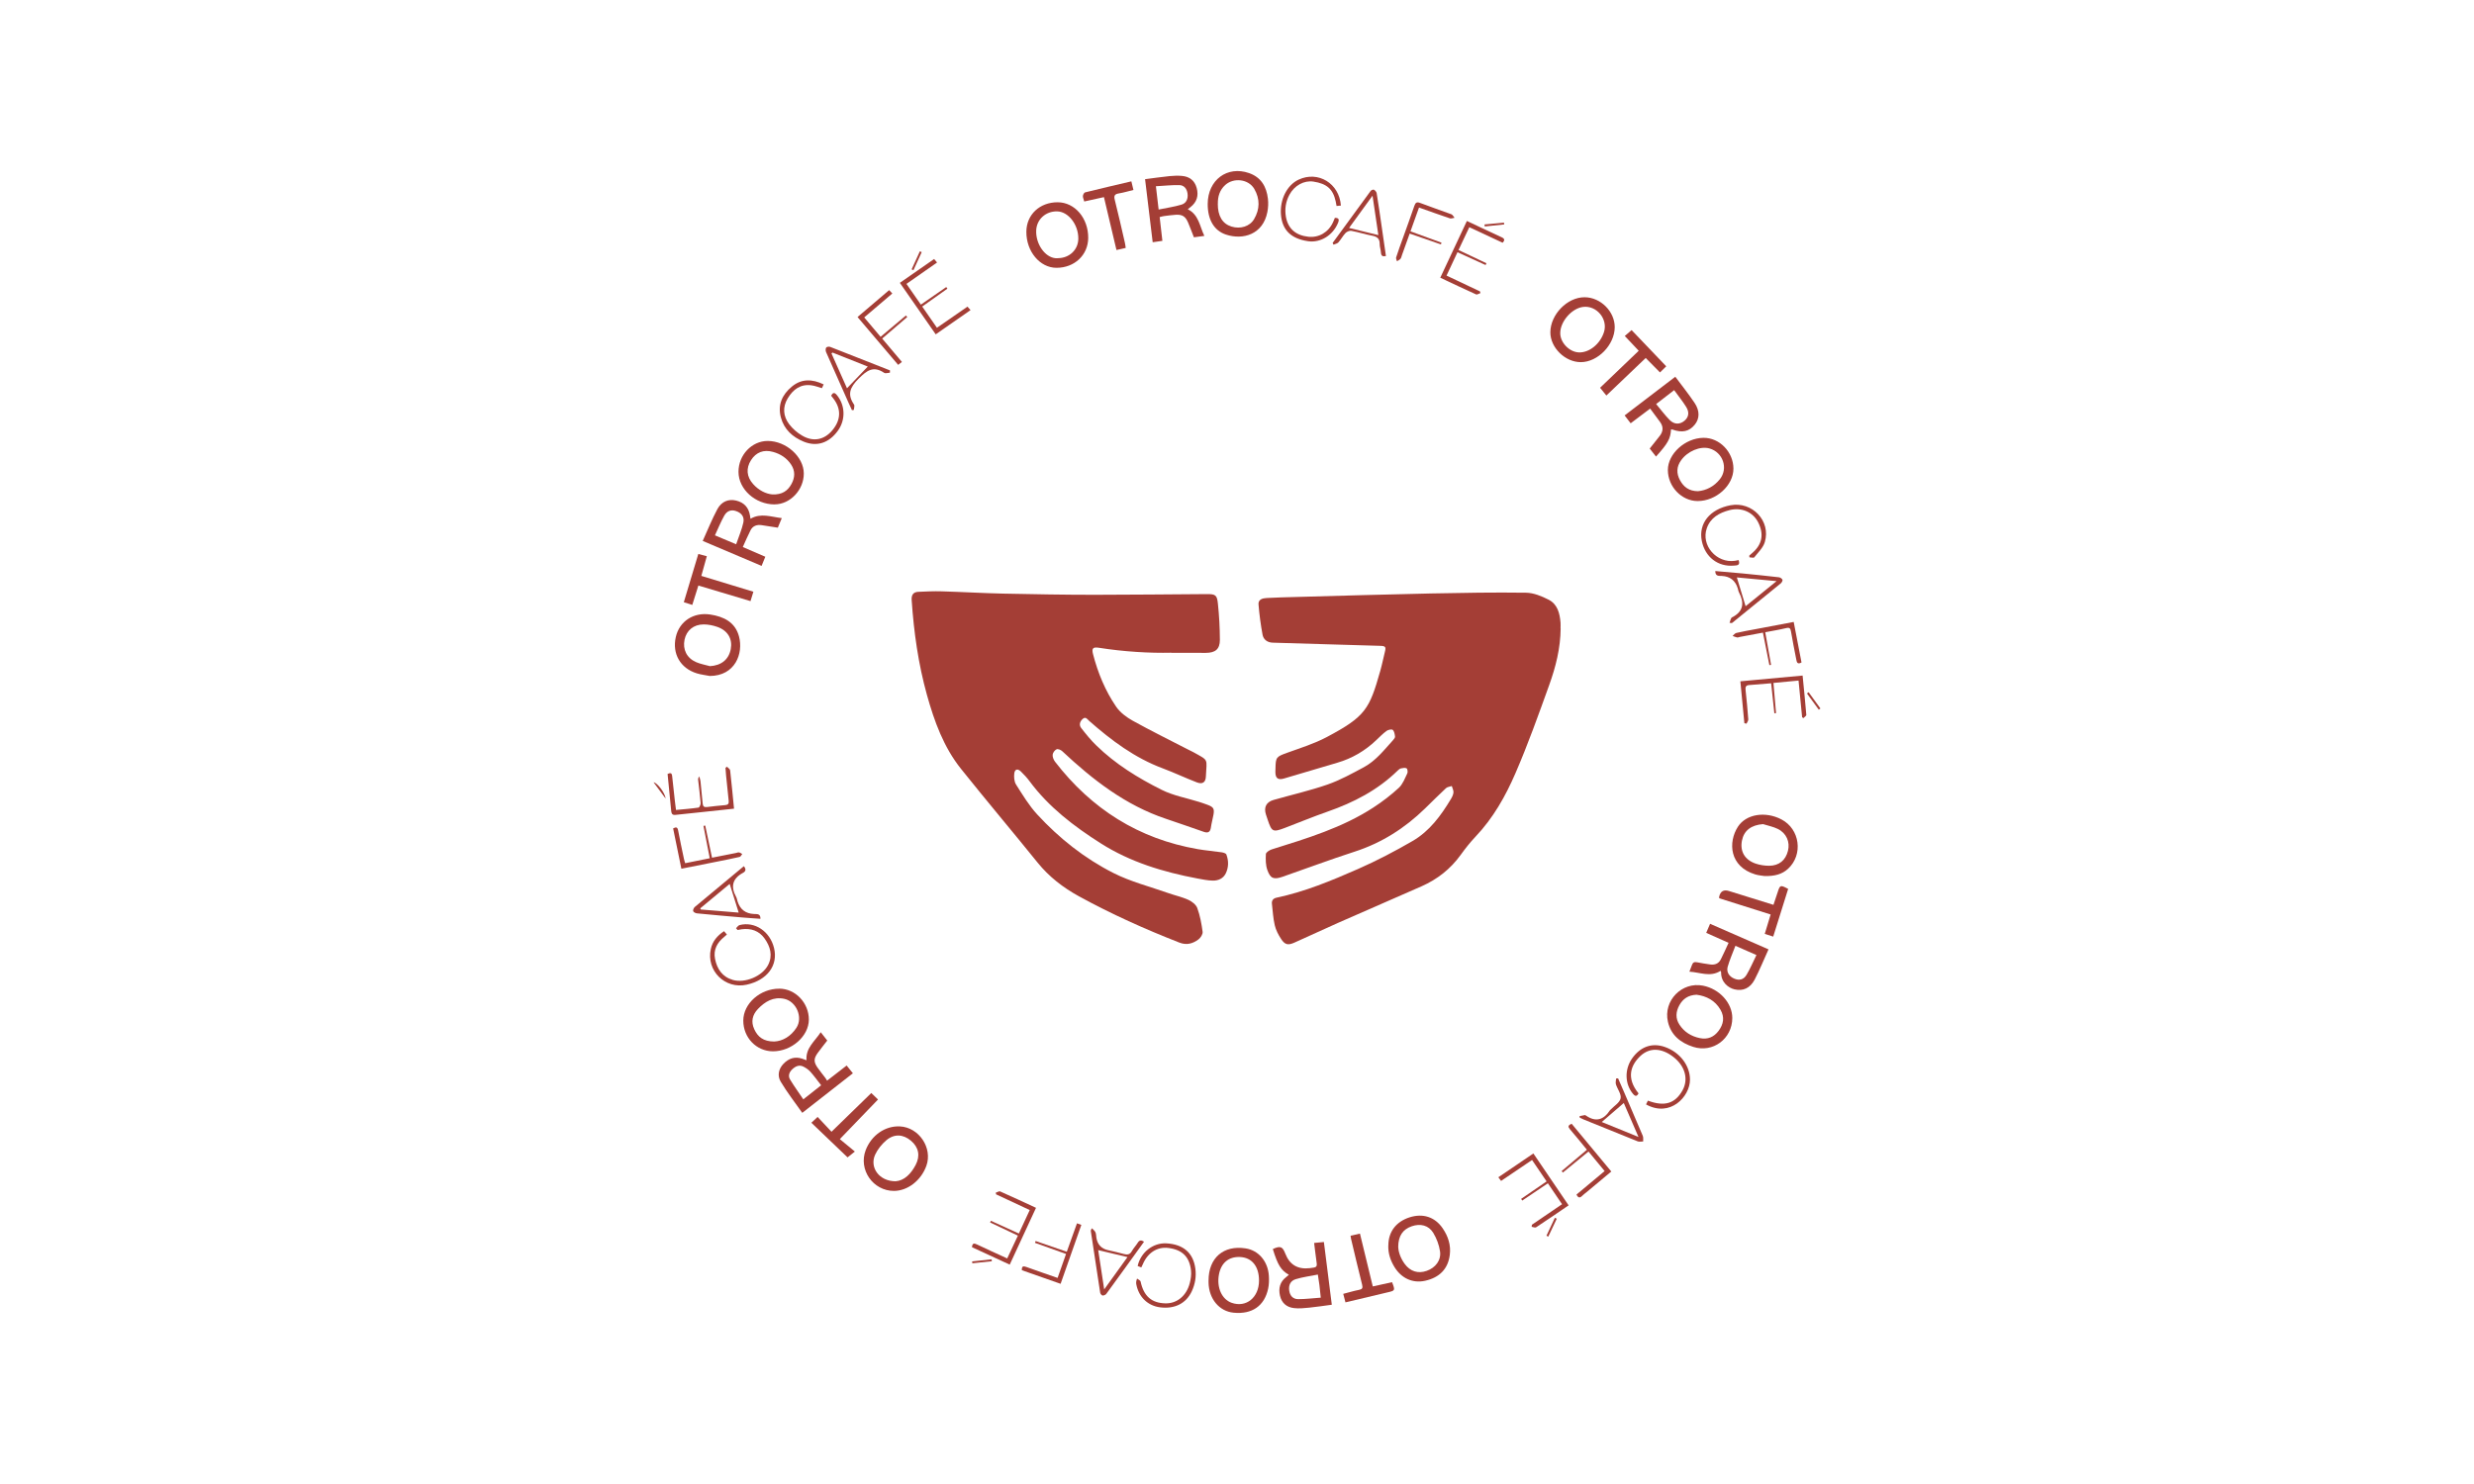 <?xml version="1.0" encoding="UTF-8"?><svg id="Layer_1" xmlns="http://www.w3.org/2000/svg" viewBox="0 0 500 300"><path d="M236.72,131.95c-4.4.1-9.53-.2-14.63-1-1.19-.19-1.49.1-1.19,1.27.98,3.8,2.47,7.42,4.68,10.65.8,1.17,2.1,2.14,3.37,2.84,3.68,2.04,7.46,3.9,11.2,5.83.34.17.69.33,1.02.51,3.21,1.79,2.7,1.22,2.54,4.92-.05,1.21-.69,1.63-1.83,1.19-2.32-.89-4.56-1.96-6.88-2.83-5.67-2.11-10.4-5.66-14.88-9.6-.35-.31-.69-.93-1.29-.41-.58.51-.81,1.22-.32,1.85.95,1.22,1.93,2.44,3.04,3.51,3.87,3.78,8.44,6.6,13.23,8.99,2.34,1.17,5.03,1.65,7.56,2.44.56.18,1.11.36,1.66.57,1.26.46,1.47.8,1.23,2.09-.16.85-.39,1.68-.51,2.53-.13.94-.62,1.15-1.44.86-2.54-.88-5.08-1.78-7.63-2.63-8.19-2.74-14.8-7.89-20.99-13.69-.27-.26-.87-.49-1.14-.36-.36.17-.74.69-.78,1.09-.04.46.19,1.03.48,1.41,7.37,9.56,16.91,15.61,28.86,17.68,1.6.28,3.22.4,4.82.64.34.05.86.2.95.44.48,1.27.47,2.59-.12,3.82-.52,1.06-1.55,1.49-2.67,1.46-1.03-.03-2.05-.24-3.07-.43-6.89-1.3-13.56-3.31-19.52-7.1-5.41-3.44-10.49-7.3-14.37-12.53-.53-.72-1.15-1.39-1.79-2.01-.64-.61-1.21-.47-1.32.38-.09.74-.03,1.66.35,2.26,1.33,2.09,2.62,4.25,4.29,6.06,4.43,4.81,9.55,8.87,15.37,11.82,3.5,1.78,7.41,2.76,11.14,4.08,1.33.47,2.74.77,4.02,1.35.72.33,1.56.97,1.81,1.66.56,1.53.86,3.18,1.08,4.81.06.48-.4,1.21-.84,1.54-1.14.84-2.36,1.22-3.86.64-6.95-2.72-13.73-5.76-20.28-9.35-3.22-1.77-6.04-3.94-8.37-6.82-5.12-6.34-10.38-12.57-15.47-18.94-3.51-4.39-5.4-9.6-6.89-14.94-1.75-6.27-2.65-12.69-3.09-19.18-.07-1.02.29-1.63,1.32-1.68,1.58-.07,3.16-.15,4.74-.1,4.14.12,8.28.37,12.42.46,6.18.13,12.36.24,18.55.24,7.53,0,15.05-.1,22.58-.14,1.77-.01,2.1.15,2.28,1.93.26,2.43.39,4.88.4,7.32,0,1.89-.92,2.62-2.84,2.63-2.07,0-4.15,0-6.97-.01Z" fill="#a43e36"/><path d="M315.41,127.02c-.03,3.99-.99,7.81-2.33,11.51-2.15,5.97-4.28,11.95-6.8,17.77-2.01,4.65-4.51,9.09-8.07,12.83-1.09,1.15-2.08,2.41-3.01,3.7-2.06,2.85-4.71,4.93-7.9,6.34-5.62,2.48-11.25,4.91-16.87,7.39-2.96,1.31-5.9,2.7-8.86,4.01-1.27.56-1.88.42-2.65-.74-.56-.85-1.06-1.81-1.29-2.79-.33-1.4-.4-2.87-.57-4.31-.08-.71.27-1.12.94-1.26,5.74-1.21,11.13-3.46,16.46-5.8,3.78-1.66,7.46-3.59,11.03-5.66,3.42-1.98,5.73-5.13,7.74-8.48.25-.41.48-.88.52-1.34.03-.42-.22-.86-.34-1.29-.4.14-.89.17-1.17.43-1.44,1.34-2.83,2.74-4.24,4.11-4.09,3.99-8.78,6.97-14.26,8.74-4.89,1.58-9.7,3.39-14.55,5.07-1.75.6-2.44.36-3.05-1.36-.36-1-.36-2.16-.3-3.24.02-.34.7-.78,1.15-.93,7.11-2.23,14.27-4.37,20.59-8.49,1.81-1.18,3.55-2.51,5.13-3.97.79-.73,1.21-1.9,1.71-2.92.13-.27.05-.89-.14-1.01-.27-.17-.75-.08-1.12,0-.25.05-.49.26-.69.45-4.03,3.95-8.9,6.46-14.18,8.3-2.9,1.01-5.73,2.19-8.6,3.28-2.45.93-2.66.81-3.48-1.62-.12-.36-.25-.72-.36-1.08-.47-1.47.07-2.53,1.55-2.95,3.64-1.04,7.35-1.88,10.92-3.12,2.52-.88,4.9-2.2,7.26-3.46,2.46-1.31,4.15-3.51,5.98-5.53.18-.2.41-.49.38-.71-.06-.48-.15-1.07-.47-1.34-.21-.18-.93-.02-1.25.21-.75.55-1.4,1.23-2.08,1.87-2.27,2.16-4.88,3.69-7.9,4.57-3.57,1.04-7.13,2.13-10.71,3.17-1.25.37-1.77-.04-1.77-1.31,0-.24.01-.48.02-.73.04-2.27.17-2.36,2.38-3.16,2.69-.97,5.46-1.83,7.97-3.16,7.86-4.17,8.64-5.67,10.82-13.37.36-1.26.61-2.55.93-3.82.26-1.02.16-1.23-.92-1.26-2.86-.1-5.73-.16-8.59-.25-4.38-.13-8.77-.26-13.15-.39-1.07-.03-1.86-.62-2.05-1.59-.38-2.03-.65-4.08-.82-6.14-.09-1.03.84-1.26,1.66-1.3,2-.11,4-.16,6-.21,9.08-.25,18.15-.52,27.23-.71,6.39-.13,12.78-.24,19.17-.15,1.54.02,3.16.69,4.57,1.41,1.8.91,2.26,2.77,2.41,4.66.03.38,0,.76,0,1.14Z" fill="#a43e36"/><path d="M167.16,218.46c1.41-1.09,2.63-2.04,3.95-3.06.42.53.82,1.02,1.26,1.57-3.39,2.65-6.7,5.24-10.23,8-1.5-2.13-3.07-4.14-4.36-6.31-.71-1.18-.45-2.57.58-3.63,1.05-1.08,2.29-1.5,3.76-1.01.26.09.51.19.88.32-.21-2.48,1.66-3.81,2.87-5.67.48.61.9,1.14,1.32,1.68-.67.87-1.32,1.67-1.93,2.51-.81,1.13-.83,1.8-.06,2.93.51.74,1.09,1.43,1.63,2.15.1.14.18.3.33.53ZM165.96,219.4c-.77-.98-1.43-1.9-2.18-2.74-.38-.42-.89-.77-1.4-1.03-.86-.44-1.62-.07-2.26.53-.61.57-.89,1.33-.45,2.06.82,1.36,1.76,2.65,2.68,4.02,1.32-1.04,2.42-1.91,3.61-2.85Z" fill="#a43e36"/><path d="M337.72,86.82c-.12,1.89-.62,2.79-3.04,5.48-.42-.54-.83-1.06-1.27-1.62.69-.87,1.35-1.7,2.01-2.54.74-.93.78-1.88.08-2.84-.62-.86-1.27-1.71-2-2.7-1.33,1-2.6,1.96-3.94,2.97-.41-.54-.78-1.02-1.22-1.59,3.42-2.62,6.78-5.18,10.24-7.82,1.34,1.8,2.7,3.5,3.9,5.29,1.09,1.62,1.02,3.21.02,4.42-1.12,1.37-2.53,1.67-4.48.97-.09-.03-.19-.02-.29-.03ZM338.35,78.87c-1.26.97-2.41,1.86-3.64,2.81.97,1.16,1.79,2.27,2.75,3.24.93.93,2.06.91,2.97.14.85-.71,1.04-1.69.36-2.78-.72-1.16-1.59-2.23-2.44-3.41Z" fill="#a43e36"/><path d="M243.39,47.69c-.82.11-1.43.19-2.1.28-.4-1.01-.76-2.01-1.18-2.99-.54-1.25-1.17-1.64-2.5-1.56-.79.05-1.58.16-2.36.26-.27.03-.53.12-.88.21.18,1.59.36,3.15.55,4.8-.63.09-1.23.18-1.96.28-.51-4.22-1.01-8.41-1.54-12.75,1.72-.22,3.34-.45,4.97-.62.82-.08,1.65-.11,2.47-.04,1.52.13,2.57.91,2.99,2.43.43,1.56.04,2.86-1.24,3.87-.16.13-.32.25-.56.44,2.23,1.11,2.39,3.39,3.35,5.39ZM234.16,42.36c1.63-.34,3.16-.55,4.62-.99.99-.3,1.37-1.2,1.22-2.26-.14-.98-.71-1.67-1.66-1.69-1.53-.03-3.07.14-4.73.23.19,1.61.35,3,.55,4.71Z" fill="#a43e36"/><path d="M150.13,110.59c1.57.68,3.01,1.3,4.54,1.96-.26.63-.48,1.19-.75,1.85-3.96-1.68-7.85-3.33-11.9-5.05,1.01-2.22,1.87-4.39,2.97-6.44.83-1.54,2.26-2.08,3.77-1.72,1.61.38,2.57,1.41,2.82,3.07.03.17.06.34.1.61,2.09-1.22,4.15-.38,6.32-.13-.29.69-.53,1.29-.8,1.93-1.13-.18-2.21-.36-3.3-.51-.93-.13-1.75.14-2.2,1.01-.56,1.09-1.04,2.23-1.58,3.42ZM148.78,110.02c.52-1.53,1.13-2.92,1.45-4.37.26-1.19-.39-1.98-1.52-2.35-.92-.31-1.8-.04-2.35.97-.69,1.24-1.23,2.58-1.87,3.95,1.47.62,2.78,1.18,4.29,1.81Z" fill="#a43e36"/><path d="M347.73,196.26c-2.08,1.33-4.12.3-6.3.17.21-.54.38-.93.52-1.35.17-.52.49-.66,1.03-.55.88.18,1.77.31,2.65.44.95.14,1.72-.17,2.16-1.05.54-1.07,1.02-2.16,1.56-3.32-1.57-.7-3.01-1.35-4.52-2.02.26-.61.5-1.17.78-1.83,3.94,1.73,7.82,3.42,11.81,5.17-.95,2.08-1.78,4.15-2.81,6.13-.91,1.73-2.36,2.35-4.04,1.96-1.27-.29-2.77-1.44-2.73-3.45,0-.06-.04-.13-.11-.3ZM350.73,191.2c-.56,1.48-1.16,2.83-1.56,4.23-.3,1.07.29,1.97,1.31,2.4,1,.43,1.9.25,2.5-.76.75-1.25,1.31-2.61,2-4-1.48-.65-2.78-1.22-4.25-1.87Z" fill="#a43e36"/><path d="M260.49,257.71c-1.6-.9-2.26-1.99-3.25-5.21,1.51-.69,1.96-.52,2.52.92q1.29,3.36,4.91,2.95c1.59-.18,1.58-.18,1.34-1.76-.16-1.08-.27-2.17-.42-3.34.71-.07,1.28-.12,1.97-.19.53,4.22,1.06,8.38,1.6,12.68-1.58.21-3.07.44-4.56.59-1.02.1-2.07.21-3.08.09-1.46-.16-2.49-1.01-2.83-2.5-.34-1.49-.02-2.81,1.26-3.78.16-.12.31-.26.54-.46ZM266.34,257.66c-1.59.32-3.06.5-4.46.93-1.09.33-1.47,1.21-1.33,2.28.14,1.08.77,1.76,1.82,1.76,1.49,0,2.98-.19,4.56-.3-.1-.97-.17-1.75-.27-2.53-.08-.64-.19-1.28-.32-2.14Z" fill="#a43e36"/><path d="M356.64,177.1c-.4-.07-1.17-.12-1.89-.33-5.26-1.59-5.53-6.52-3.51-9.65,1.65-2.55,5.53-3.17,8.78-1.48,3.75,1.95,4.45,7.11,1.36,9.98-1.24,1.15-2.75,1.51-4.74,1.48ZM356.32,166.6c-2.39.18-3.87,1.29-4.27,3.34-.42,2.17.56,3.89,2.79,4.65.86.29,1.81.43,2.72.43,2.01-.02,3.32-1.12,3.79-3.02.45-1.78-.3-3.56-2.04-4.42-.93-.46-1.99-.66-3-.98Z" fill="#a43e36"/><path d="M156.54,101.97c-3.89,0-7.29-3.07-7.29-6.59,0-3.4,2.69-6.24,5.9-6.24,3.73,0,7.28,3.19,7.3,6.56.02,3.32-2.75,6.26-5.9,6.26ZM156.07,99.95c2.03.09,3.14-.75,3.89-2.11.71-1.3.78-2.63-.07-3.92-.88-1.33-2.14-2.14-3.64-2.56-1.9-.54-3.45.06-4.47,1.67-1.04,1.64-.9,3.35.44,4.84,1.13,1.26,2.55,1.96,3.85,2.08Z" fill="#a43e36"/><path d="M213.76,40.89c3.46.01,6.19,3.2,6.17,7.2-.02,3.46-2.76,6.05-6.41,6.05-3.36,0-6.12-3.31-6.09-7.3.02-3.45,2.7-5.96,6.33-5.95ZM213.78,52.19c2.36,0,4.14-1.71,4.15-3.96.02-2.84-2.03-5.46-4.29-5.5-2.29-.04-4.11,1.6-4.22,3.81-.14,2.76,1.77,5.5,3.94,5.66.14.01.28,0,.41,0Z" fill="#a43e36"/><path d="M180.67,240.75c-4.24,0-7.22-4.31-5.71-8.25,1.16-3.01,3.94-4.94,6.92-4.79,3.85.19,6.64,4.36,5.34,7.97-1.07,2.97-3.78,5.06-6.55,5.07ZM181,238.8c1.74-.12,3.09-1.47,4.05-3.29.98-1.87.61-3.6-.95-4.91-1.57-1.32-3.38-1.44-4.99-.07-.91.78-1.74,1.81-2.24,2.89-1.18,2.57.81,5.39,4.12,5.38Z" fill="#a43e36"/><path d="M350.1,205.8c-.01,4.2-3.92,7.11-7.9,5.83-2.53-.81-4.49-2.34-5.11-5.07-.98-4.27,2.82-8.15,7.1-7.3,3.34.66,5.92,3.52,5.91,6.54ZM342.87,201.09c-1.67.08-2.75.82-3.47,2.13-.72,1.31-.82,2.64.02,3.92.97,1.49,2.38,2.36,4.11,2.72,1.59.33,2.85-.2,3.8-1.47.99-1.32,1.25-2.76.39-4.25-1.1-1.91-2.87-2.79-4.85-3.05Z" fill="#a43e36"/><path d="M157.51,199.86c3.25.02,5.98,2.89,5.96,6.28-.02,3.34-3.5,6.4-7.26,6.39-3.35-.01-6-2.77-5.99-6.22.01-3.44,3.43-6.46,7.28-6.44ZM156.46,210.55c1.71-.07,3.37-1.04,4.5-2.78,1.36-2.09,0-5.32-2.46-5.85-2.19-.47-3.89.55-5.33,2.06-1.11,1.17-1.44,2.56-.73,4.09.71,1.54,1.83,2.47,4.01,2.48Z" fill="#a43e36"/><path d="M280.59,251.74c.01-2.74,1.57-4.78,4.3-5.65,2.68-.85,5.08-.09,6.65,2.18,1.13,1.64,1.73,3.44,1.46,5.46-.37,2.79-2.06,4.54-5,5.19-2.47.54-4.76-.48-6.17-2.77-.83-1.35-1.31-2.81-1.25-4.41ZM282.59,252.09c.02.97.46,2.26,1.29,3.4,1.12,1.54,2.72,2.04,4.46,1.42,1.77-.62,2.96-2.14,2.69-3.95-.19-1.28-.68-2.6-1.36-3.72-.95-1.56-2.62-1.94-4.36-1.34-1.76.61-2.72,1.91-2.73,4.18Z" fill="#a43e36"/><path d="M326.34,66.16c-.02,3.54-3.41,7.04-6.84,7.05-3.17.02-6.18-2.93-6.17-6.03.01-3.6,3.42-7.1,6.91-7.09,3.23,0,6.12,2.88,6.1,6.07ZM315.33,67.36c0,1.9,1.83,3.79,3.73,3.88,2.11.1,4.35-1.7,5.11-4.11.84-2.65-1.51-5.45-4.26-5.08-2.29.31-4.59,2.97-4.58,5.31Z" fill="#a43e36"/><path d="M244.08,41.22c.02-4.84,3.94-7.77,8.36-6.23,2.44.85,3.53,2.76,3.81,5.19.1.88.06,1.81-.11,2.67-.87,4.52-4.89,5.72-8.37,4.57-2.43-.81-3.7-3.03-3.69-6.2ZM246.12,41.21c-.01,2.45.94,4.03,2.76,4.59,1.8.55,3.69-.01,4.57-1.5,1.18-2,1.21-4.09.05-6.1-1.15-1.99-4.14-2.36-5.87-.81-1.13,1.02-1.53,2.34-1.5,3.82Z" fill="#a43e36"/><path d="M143.44,136.65c-.87-.17-1.77-.27-2.62-.53-3.33-1.03-5-3.97-4.24-7.34.72-3.18,3.59-5.07,6.97-4.55,2.72.42,5.02,1.53,5.8,4.41.93,3.44-.76,8-5.91,8.01ZM143.45,134.67c2.32-.13,3.85-1.34,4.24-3.47.37-2.01-.57-3.69-2.66-4.45-.89-.32-1.87-.52-2.81-.52-2.05,0-3.48,1.22-3.87,3.08-.41,1.97.44,3.73,2.35,4.55.87.38,1.83.54,2.75.8Z" fill="#a43e36"/><path d="M244.25,258.87c0-4.58,3.02-7.2,7.5-6.5,2.61.4,4.5,2.61,4.69,5.54.05.85.04,1.74-.14,2.57-.74,3.52-3.26,5.26-6.99,4.89-2.9-.28-4.99-2.79-5.06-6.08,0-.14,0-.28,0-.41ZM254.45,258.89c.01-2.89-1.45-4.69-3.88-4.78-2.26-.08-3.78,1.19-4.22,3.54-.49,2.63.58,5.02,2.57,5.72,2.93,1.03,5.52-1.06,5.53-4.48Z" fill="#a43e36"/><path d="M337.08,95.02c-.01-3.29,3.5-6.47,7.19-6.51,3.24-.04,6.05,2.85,6.06,6.23,0,3.39-3.48,6.55-7.23,6.55-3.23,0-6.01-2.89-6.02-6.27ZM343.14,99.3c1.72-.15,3.28-.96,4.45-2.43,1.74-2.19.62-5.44-2.09-6.21-1.87-.53-4.45.55-5.76,2.41-.91,1.28-.96,2.61-.22,3.99.74,1.38,1.83,2.22,3.63,2.24Z" fill="#a43e36"/><path d="M163.98,226.97c.47-.44.86-.81,1.26-1.18.93.99,1.82,1.94,2.81,3,2.78-2.71,5.37-5.22,8.04-7.83.49.47.95.91,1.36,1.31-2.57,2.66-5.08,5.27-7.72,8.01.9.74,1.9,1.57,3.04,2.51-.76.61-1.21.97-1.48,1.18-2.35-2.25-4.79-4.58-7.32-7.01Z" fill="#a43e36"/><path d="M331.18,70.9c-.96-1.02-1.84-1.95-2.81-2.98.46-.39.89-.76,1.38-1.19,2.3,2.4,4.61,4.82,7,7.32-.43.42-.83.82-1.26,1.24-.97-.98-1.88-1.9-2.89-2.92-2.64,2.52-5.26,5.01-7.95,7.59-.42-.52-.82-1.01-1.27-1.57,2.5-2.4,5.11-4.9,7.81-7.48Z" fill="#a43e36"/><path d="M277.44,260.06c1.4-.31,2.66-.59,3.9-.86.65,1.71.64,1.7-.96,2.07-2.78.65-5.55,1.32-8.46,2.01-.14-.54-.28-1.06-.45-1.72,1.06-.27,2.1-.59,3.16-.8.68-.13.83-.36.66-1.04-.78-3.1-1.51-6.22-2.25-9.33-.04-.16-.05-.33-.09-.58.63-.14,1.22-.27,1.9-.43.86,3.56,1.71,7.06,2.59,10.67Z" fill="#a43e36"/><path d="M219.13,40.74c-.12-.47-.3-.81-.27-1.13.02-.26.24-.67.44-.72,3.07-.76,6.16-1.48,9.35-2.23.14.58.26,1.1.42,1.74-1.02.25-1.97.54-2.94.7-.85.14-1.05.45-.83,1.31.73,2.87,1.37,5.77,2.04,8.65.08.33.11.66.17,1.06-.65.14-1.2.27-1.87.42-.85-3.58-1.68-7.09-2.53-10.69-1.35.3-2.61.57-3.97.88Z" fill="#a43e36"/><path d="M141.14,118.38c-.43,1.37-.82,2.61-1.23,3.91-.61-.19-1.12-.36-1.71-.55.98-3.25,1.93-6.44,2.93-9.75.56.15,1.07.28,1.72.45-.37,1.32-.73,2.59-1.11,3.98,3.53,1.07,7,2.13,10.52,3.2-.2.66-.37,1.21-.58,1.9-3.51-1.05-6.96-2.08-10.54-3.15Z" fill="#a43e36"/><path d="M361.39,179.7c-1,3.18-2,6.38-3.02,9.64-.64-.21-1.15-.37-1.71-.55.4-1.3.77-2.54,1.19-3.92-3.51-1.11-6.97-2.2-10.39-3.28-.01-.16-.03-.23-.02-.29q.37-1.68,1.98-1.18c2.95.92,5.91,1.84,9,2.8.29-.86.57-1.68.84-2.52.49-1.52.55-1.54,2.12-.71Z" fill="#a43e36"/><path d="M351.38,113.22c.41,1.16-.43,1.07-.96,1.12-3.21.29-5.82-1.73-6.48-4.98-.71-3.54,1.62-6.44,5.8-7.22,4.39-.82,8.21,3.19,6.93,7.45-.34,1.14-1.35,2.09-2.13,3.08-.13.16-.64,0-.98,0-.01-.12-.02-.23-.03-.35.17-.15.34-.31.52-.46,2.08-1.72,2.51-3.84,1.27-6.28-1.06-2.08-3.39-3.08-5.8-2.45-2.06.54-3.83,1.53-4.57,3.65-1.22,3.46,1.96,7.12,5.67,6.59.23-.03.46-.09.77-.15Z" fill="#a43e36"/><path d="M270.99,41.56c-.31.03-.58.05-.87.08-.07-.35-.11-.65-.18-.95-.54-2.46-1.79-3.57-4.5-3.98-1.88-.28-3.84.78-4.85,2.67-.74,1.38-.97,2.88-.71,4.42.42,2.42,1.98,3.78,4.54,4.06,2.13.23,4.06-.9,4.99-2.94.13-.28.24-.57.37-.88.78,0,.93.29.64,1.01-1.02,2.51-3.54,4.08-6.06,3.71-3.46-.51-5.24-2.27-5.48-5.41-.23-3.05,1.24-5.95,3.58-7.04,3.93-1.83,8.22.74,8.54,5.26Z" fill="#a43e36"/><path d="M148.75,187.65c.24-.22.44-.57.72-.64,3.07-.79,6.14,1.27,6.96,4.62.87,3.52-1.36,6.51-5.52,7.43-4.39.97-8.22-2.84-7.25-7.22.34-1.57,1.31-2.69,2.67-3.6.2.23.37.43.58.68-.21.18-.37.33-.55.48-1.41,1.15-2.22,2.58-1.85,4.44.41,2.05,1.46,3.64,3.6,4.26,2.47.71,5.97-.75,7.13-3.03.98-1.92.43-3.73-.72-5.35-1.12-1.57-2.75-2.11-4.65-1.86-.27.04-.53.1-.8.15-.1-.12-.2-.23-.3-.35Z" fill="#a43e36"/><path d="M166.47,77.7c-.15.32-.25.55-.36.77-.74-.21-1.42-.49-2.13-.58-2.21-.29-3.7.85-4.77,2.62-1.08,1.78-.94,3.62.28,5.24.69.91,1.62,1.72,2.61,2.3,2.26,1.34,4.49.88,6.12-1.07,1.75-2.09,1.82-4.33.2-6.42-.15-.19-.3-.37-.45-.57.34-.62.64-.74,1.14-.15,1.71,2.03,1.83,4.99.25,7.2-1.8,2.52-4.28,3.34-6.96,2.23-2.24-.93-3.93-2.46-4.58-4.87-.69-2.56.27-4.64,2.22-6.25,1.94-1.61,4.1-1.56,6.43-.44Z" fill="#a43e36"/><path d="M230.67,256.22c-.27-.1-.52-.2-.75-.29.62-2.77,3.1-4.71,5.78-4.58,3.46.18,5.46,1.94,5.88,5.08.22,1.63-.04,3.16-.72,4.62-1.16,2.47-3.49,3.62-6.44,3.23-2.47-.33-4.28-2.08-4.77-4.64-.06-.3-.05-.61.15-1.17.25.2.67.36.72.6.62,2.93,2.19,4.34,5,4.41,2.32.06,4.26-1.5,4.93-4.07.21-.82.35-1.71.26-2.55-.29-2.79-1.8-4.24-4.6-4.58-2.24-.27-4.17.97-5.15,3.31-.08.19-.18.37-.29.6Z" fill="#a43e36"/><path d="M332.67,223.26c.14-.29.26-.53.37-.76,3.35,1.26,5.52.6,7.01-2.1,1.24-2.25.5-4.91-1.87-6.74-2.4-1.86-4.82-1.91-6.66-.18-1.9,1.8-2.94,4.39-.37,7.55-.32.6-.63.69-1.12.1-1.64-1.96-1.74-4.9-.21-7.12,1.68-2.42,4.05-3.27,6.65-2.36,3.04,1.06,5.09,3.76,5.08,6.62,0,3.41-4,7.71-8.89,4.99Z" fill="#a43e36"/><path d="M309.6,247.59c1.99-1.36,3.99-2.72,6.09-4.15-.94-1.4-1.86-2.76-2.86-4.23-1.76,1.19-3.47,2.34-5.18,3.49-.08-.11-.16-.23-.23-.34,1.69-1.16,3.37-2.31,5.15-3.53-1-1.47-1.94-2.86-2.94-4.33-2.13,1.44-4.17,2.82-6.26,4.23-.19-.25-.35-.47-.55-.74,2.34-1.59,4.65-3.16,7.08-4.81,2.37,3.48,4.72,6.95,7.12,10.49-2.23,1.52-4.39,3-6.58,4.44-.19.13-.59-.06-.89-.11l.05-.41Z" fill="#a43e36"/><path d="M181.86,57.18c2.34-1.63,4.61-3.21,6.93-4.82.19.23.35.42.59.71-2.07,1.45-4.09,2.86-6.18,4.32.98,1.41,1.9,2.73,2.91,4.19,1.74-1.2,3.44-2.38,5.13-3.55.08.11.15.22.23.33-1.67,1.18-3.34,2.37-5.09,3.61,1.01,1.46,1.97,2.83,2.98,4.29,2.08-1.44,4.08-2.83,6.17-4.27.2.23.39.44.62.7-2.37,1.65-4.66,3.24-7.04,4.9-2.4-3.45-4.78-6.87-7.24-10.4Z" fill="#a43e36"/><path d="M204.06,255.65c-2.63-1.22-5.13-2.37-7.62-3.52.06-.8.39-.86,1.02-.55,1.98.95,3.99,1.85,6.1,2.82.71-1.53,1.41-3.01,2.16-4.61-1.9-.9-3.76-1.78-5.62-2.66.05-.11.11-.23.16-.34,1.84.84,3.69,1.67,5.65,2.57.73-1.56,1.44-3.11,2.2-4.74-2.32-1.08-4.56-2.13-6.79-3.17-.03-.11-.06-.23-.08-.34.3-.09.68-.35.9-.25,2.39,1.05,4.75,2.16,7.24,3.31-1.77,3.83-3.52,7.6-5.32,11.5Z" fill="#a43e36"/><path d="M300.24,53.58c-1.87-.85-3.74-1.71-5.68-2.59-.75,1.6-1.46,3.12-2.21,4.72,2.3,1.09,4.53,2.15,6.76,3.2.03.11.06.23.09.34-.3.1-.68.36-.89.26-2.38-1.07-4.74-2.2-7.23-3.37,1.79-3.82,3.55-7.58,5.38-11.47,1,.47,1.95.92,2.9,1.37,1.37.64,2.74,1.29,4.12,1.92.6.27.7.6.2,1.11-2.2-1.03-4.41-2.05-6.73-3.14-.73,1.54-1.43,3.02-2.18,4.61,1.92.91,3.78,1.8,5.64,2.68-.05.11-.11.23-.16.34Z" fill="#a43e36"/><path d="M364.21,144.99c-.24-2.42-.47-4.85-.72-7.41-1.71.16-3.34.32-5.07.48.18,2.09.35,4.09.52,6.1-.11.01-.23.03-.34.04-.21-1.99-.43-3.99-.65-6.07-1.52.12-2.99.25-4.45.36-.72.05-.78.46-.71,1.06.21,1.95.4,3.91.54,5.87.02.28-.23.58-.35.87-.15-.03-.29-.06-.44-.09-.27-2.79-.53-5.58-.81-8.47,4.22-.39,8.35-.77,12.58-1.16.27,2.75.54,5.35.75,7.95.02.2-.39.44-.6.66-.08-.06-.16-.12-.24-.19Z" fill="#a43e36"/><path d="M148.34,163.48c-2.7.29-5.3.56-7.89.84-1.3.14-2.61.26-3.91.41-.57.07-.82-.15-.88-.71-.24-2.5-.49-5.01-.74-7.56.51-.23.85-.28.92.41.17,1.68.36,3.36.55,5.03.06.58.14,1.15.23,1.84,1.56-.15,3.06-.26,4.55-.48.19-.03.46-.62.43-.93-.12-1.55-.33-3.08-.5-4.62-.03-.23,0-.46.22-.75.09.32.21.63.25.95.16,1.51.31,3.02.44,4.53.05.58.29.78.86.71,1.23-.15,2.46-.29,3.7-.39.59-.05.76-.31.7-.87-.19-1.71-.36-3.43-.53-5.14-.05-.51-.08-1.02-.12-1.53.1-.07.2-.15.3-.22.22.24.61.46.64.72.29,2.53.52,5.07.79,7.76Z" fill="#a43e36"/><path d="M150.34,175.11c.48.59.4,1.03-.18,1.34-2.15,1.15-2.52,2.79-1.38,4.88.15.27.18.59.28.89q.77,2.44,3.34,2.55c.6.03,1.31-.1,1.29.97-1.24-.09-2.46-.16-3.69-.27-3.06-.26-6.11-.53-9.16-.83-.28-.03-.69-.24-.75-.46-.07-.22.12-.65.33-.83,3.28-2.75,6.57-5.47,9.92-8.25ZM147.47,178.69c-2.08,1.72-4.01,3.33-5.94,4.93.03.08.06.16.09.24,2.5.2,5.01.41,7.67.63-.62-1.98-1.19-3.8-1.82-5.8Z" fill="#a43e36"/><path d="M231.2,251.04c-2.56,3.55-5.07,7.05-7.61,10.52-.15.2-.51.36-.75.34-.18-.02-.45-.34-.49-.56-.65-4.15-1.27-8.3-1.89-12.45-.02-.13,0-.27.23-.59.24.27.56.5.7.81.15.33.13.74.19,1.11q.34,2.05,2.33,2.5c1.07.25,2.15.48,3.21.78.72.2,1.23.14,1.63-.58.33-.6.83-1.1,1.19-1.69.33-.53.69-.6,1.27-.2ZM227.87,254.13c-2.04-.48-3.88-.92-5.92-1.41.41,2.7.79,5.17,1.21,7.94,1.64-2.27,3.1-4.3,4.71-6.54Z" fill="#a43e36"/><path d="M269.33,49.11c2.56-3.51,5.11-7.01,7.68-10.51.12-.17.52-.32.66-.25.25.14.52.44.56.71.38,2.31.7,4.62,1.04,6.94.28,1.9.55,3.81.83,5.76-.65.15-.97-.01-1.01-.71-.03-.58-.26-1.16-.25-1.73.01-1.07-.51-1.48-1.51-1.67-1.42-.27-2.8-.72-4.21-.98-.37-.07-.92.16-1.19.44-.54.57-.91,1.3-1.44,1.89-.22.25-.65.31-.98.46l-.19-.35ZM272.66,46.08c2.06.51,3.91.96,5.91,1.45-.39-2.66-.76-5.15-1.18-7.97-1.66,2.29-3.14,4.33-4.74,6.52Z" fill="#a43e36"/><path d="M179.86,75.34c-.4.02-.91.21-1.17.03-2.2-1.48-3.52-.46-5.17,1.19-1.71,1.72-2.35,3.14-.92,5.22.17.24-.02.72-.04,1.09-.13.02-.25.03-.38.05-.25-.55-.5-1.09-.75-1.64-1.5-3.37-3-6.73-4.48-10.11-.11-.26-.12-.68.02-.9.1-.16.57-.24.8-.15,4.04,1.57,8.07,3.17,12.1,4.76,0,.15-.01.31-.02.46ZM168.25,71.28c-.07.05-.14.11-.21.16,1.03,2.3,2.05,4.6,3.14,7.05,1.44-1.51,2.76-2.89,4.2-4.39-2.48-.98-4.8-1.91-7.13-2.83Z" fill="#a43e36"/><path d="M346.66,115.44c1.87.16,3.72.31,5.56.49,2.44.24,4.87.49,7.3.77.27.03.62.27.72.5.07.16-.14.56-.33.72-3.26,2.67-6.53,5.32-9.81,7.98-.08.06-.18.09-.56,0,.17-.38.23-.96.51-1.1,2.35-1.19,2.5-2.93,1.4-5.05-.13-.24-.16-.53-.24-.79q-.73-2.4-3.23-2.53c-.59-.03-1.32.11-1.32-.99ZM351.02,116.73c.61,2.02,1.17,3.85,1.77,5.82,2.1-1.7,4.06-3.29,6.26-5.07-2.81-.26-5.3-.49-8.02-.75Z" fill="#a43e36"/><path d="M319.23,225.63c.36-.07.72-.15,1.09-.21.06,0,.13.05.19.09,1.99,1.38,3.58.9,4.85-1.04.04-.06.1-.1.15-.15.71-.75,1.84-1.41,2.02-2.28.18-.84-.65-1.87-.95-2.84-.11-.35.02-.78.04-1.17.13-.01.27-.02.4-.03.4.93.81,1.85,1.21,2.78,1.27,2.94,2.54,5.89,3.78,8.84.14.33.06.75.08,1.13-.36,0-.77.11-1.09-.01-3.68-1.47-7.35-2.97-11.02-4.46-.25-.1-.48-.23-.72-.35l-.02-.3ZM328.17,222.98c-1.45,1.25-2.89,2.49-4.45,3.84,2.53,1.03,4.86,1.97,7.42,3.02-1.12-2.58-2.11-4.88-2.97-6.86Z" fill="#a43e36"/><path d="M178.29,68.44c1.36,1.61,2.6,3.08,3.99,4.73-.23.18-.46.36-.76.59-2.74-3.23-5.44-6.41-8.21-9.67,2.12-1.81,4.22-3.59,6.39-5.44.21.22.4.43.64.68-1.9,1.62-3.74,3.18-5.68,4.84,1.11,1.31,2.18,2.59,3.31,3.92,1.74-1.47,3.43-2.89,5.12-4.31.09.1.18.21.27.31-1.67,1.43-3.34,2.86-5.08,4.36Z" fill="#a43e36"/><path d="M317.64,227.18c2.65,3.19,5.29,6.37,8.01,9.65-1.7,1.42-3.36,2.81-5.02,4.19-.29.24-.61.46-.87.73-.46.47-.82.43-1.15-.26,1.85-1.54,3.72-3.1,5.69-4.75-1.09-1.32-2.13-2.58-3.26-3.95-1.77,1.45-3.47,2.85-5.18,4.25-.08-.1-.17-.2-.25-.3,1.67-1.4,3.34-2.81,5.11-4.31-1.15-1.4-2.26-2.78-3.42-4.13-.42-.49-.46-.81.34-1.12Z" fill="#a43e36"/><path d="M215.46,253.5c-2.2-.79-4.25-1.52-6.29-2.25.04-.12.08-.24.13-.37,2.06.71,4.13,1.42,6.3,2.17.69-1.93,1.36-3.79,2.06-5.75.31.11.58.21.88.32-1.4,3.98-2.78,7.9-4.19,11.91-2.68-.94-5.27-1.85-7.83-2.75-.04-.77.24-.9.86-.67,2.07.75,4.15,1.46,6.36,2.23.57-1.61,1.12-3.18,1.71-4.85Z" fill="#a43e36"/><path d="M286.79,41.94c-.6,1.67-1.14,3.19-1.73,4.83,2.13.78,4.2,1.53,6.27,2.29-.04.12-.08.24-.12.35-2.05-.71-4.11-1.43-6.31-2.19-.52,1.46-1.04,2.9-1.56,4.35-.09.26-.14.56-.31.76-.17.21-.46.32-.7.48-.06-.26-.24-.55-.17-.76.43-1.34.92-2.67,1.4-4,.76-2.14,1.55-4.27,2.28-6.42.22-.64.46-.88,1.18-.6,2.09.8,4.21,1.51,6.31,2.29.26.1.43.47.64.71-.32.04-.68.2-.95.11-2.05-.69-4.08-1.42-6.25-2.19Z" fill="#a43e36"/><path d="M357.59,134.44c-.43-2.15-.85-4.3-1.3-6.55-1.62.3-3.17.59-4.71.88-.17.03-.35.13-.5.1-.32-.07-.62-.2-.92-.31.24-.21.46-.53.74-.6,1.27-.3,2.56-.52,3.84-.76,2.53-.48,5.07-.96,7.77-1.47.53,2.75,1.06,5.46,1.58,8.19-.87.5-.97-.12-1.07-.65-.36-1.86-.74-3.71-1.05-5.58-.11-.65-.28-.89-1-.71-1.36.33-2.75.55-4.21.83.4,2.27.79,4.43,1.18,6.6-.12.02-.23.04-.35.05Z" fill="#a43e36"/><path d="M137.71,175.63c-.57-2.8-1.12-5.45-1.67-8.16.53-.27.87-.35,1.01.4.36,1.93.78,3.85,1.18,5.77.05.26.15.52.25.86,1.66-.34,3.26-.66,4.96-1-.43-2.24-.85-4.39-1.27-6.54.12-.02.24-.05.36-.07.45,2.12.89,4.23,1.37,6.5,1.65-.33,3.26-.64,4.86-.96.2-.04.42-.15.6-.11.23.04.43.21.65.32-.17.2-.31.54-.52.59-1.58.36-3.16.68-4.75.99-2.29.46-4.58.91-7.05,1.4Z" fill="#a43e36"/><path d="M134.53,161.44c-.8-1.08-1.6-2.15-2.44-3.29.67.04,2.31,2.07,2.44,3.29Z" fill="#a43e36"/><path d="M367.58,143.47c-.8-1.09-1.59-2.18-2.39-3.28.11-.08.23-.17.34-.25l2.38,3.28c-.11.08-.22.16-.34.25Z" fill="#a43e36"/><path d="M300.02,45.37c1.31-.12,2.62-.24,3.94-.36.01.12.02.24.04.36-1.31.14-2.62.27-3.93.41-.02-.14-.03-.28-.05-.41Z" fill="#a43e36"/><path d="M314.62,246.38c-.57,1.2-1.14,2.41-1.71,3.61-.12-.06-.25-.12-.37-.18.57-1.21,1.13-2.41,1.7-3.62.13.06.26.12.39.18Z" fill="#a43e36"/><path d="M196.48,255c1.31-.14,2.62-.28,3.93-.42.01.13.03.26.04.39-1.31.14-2.62.27-3.94.41-.01-.13-.03-.25-.04-.38Z" fill="#a43e36"/><path d="M186.28,50.97c-.56,1.22-1.11,2.44-1.67,3.65-.12-.06-.25-.11-.37-.17.56-1.22,1.11-2.44,1.67-3.65l.37.17Z" fill="#a43e36"/></svg>